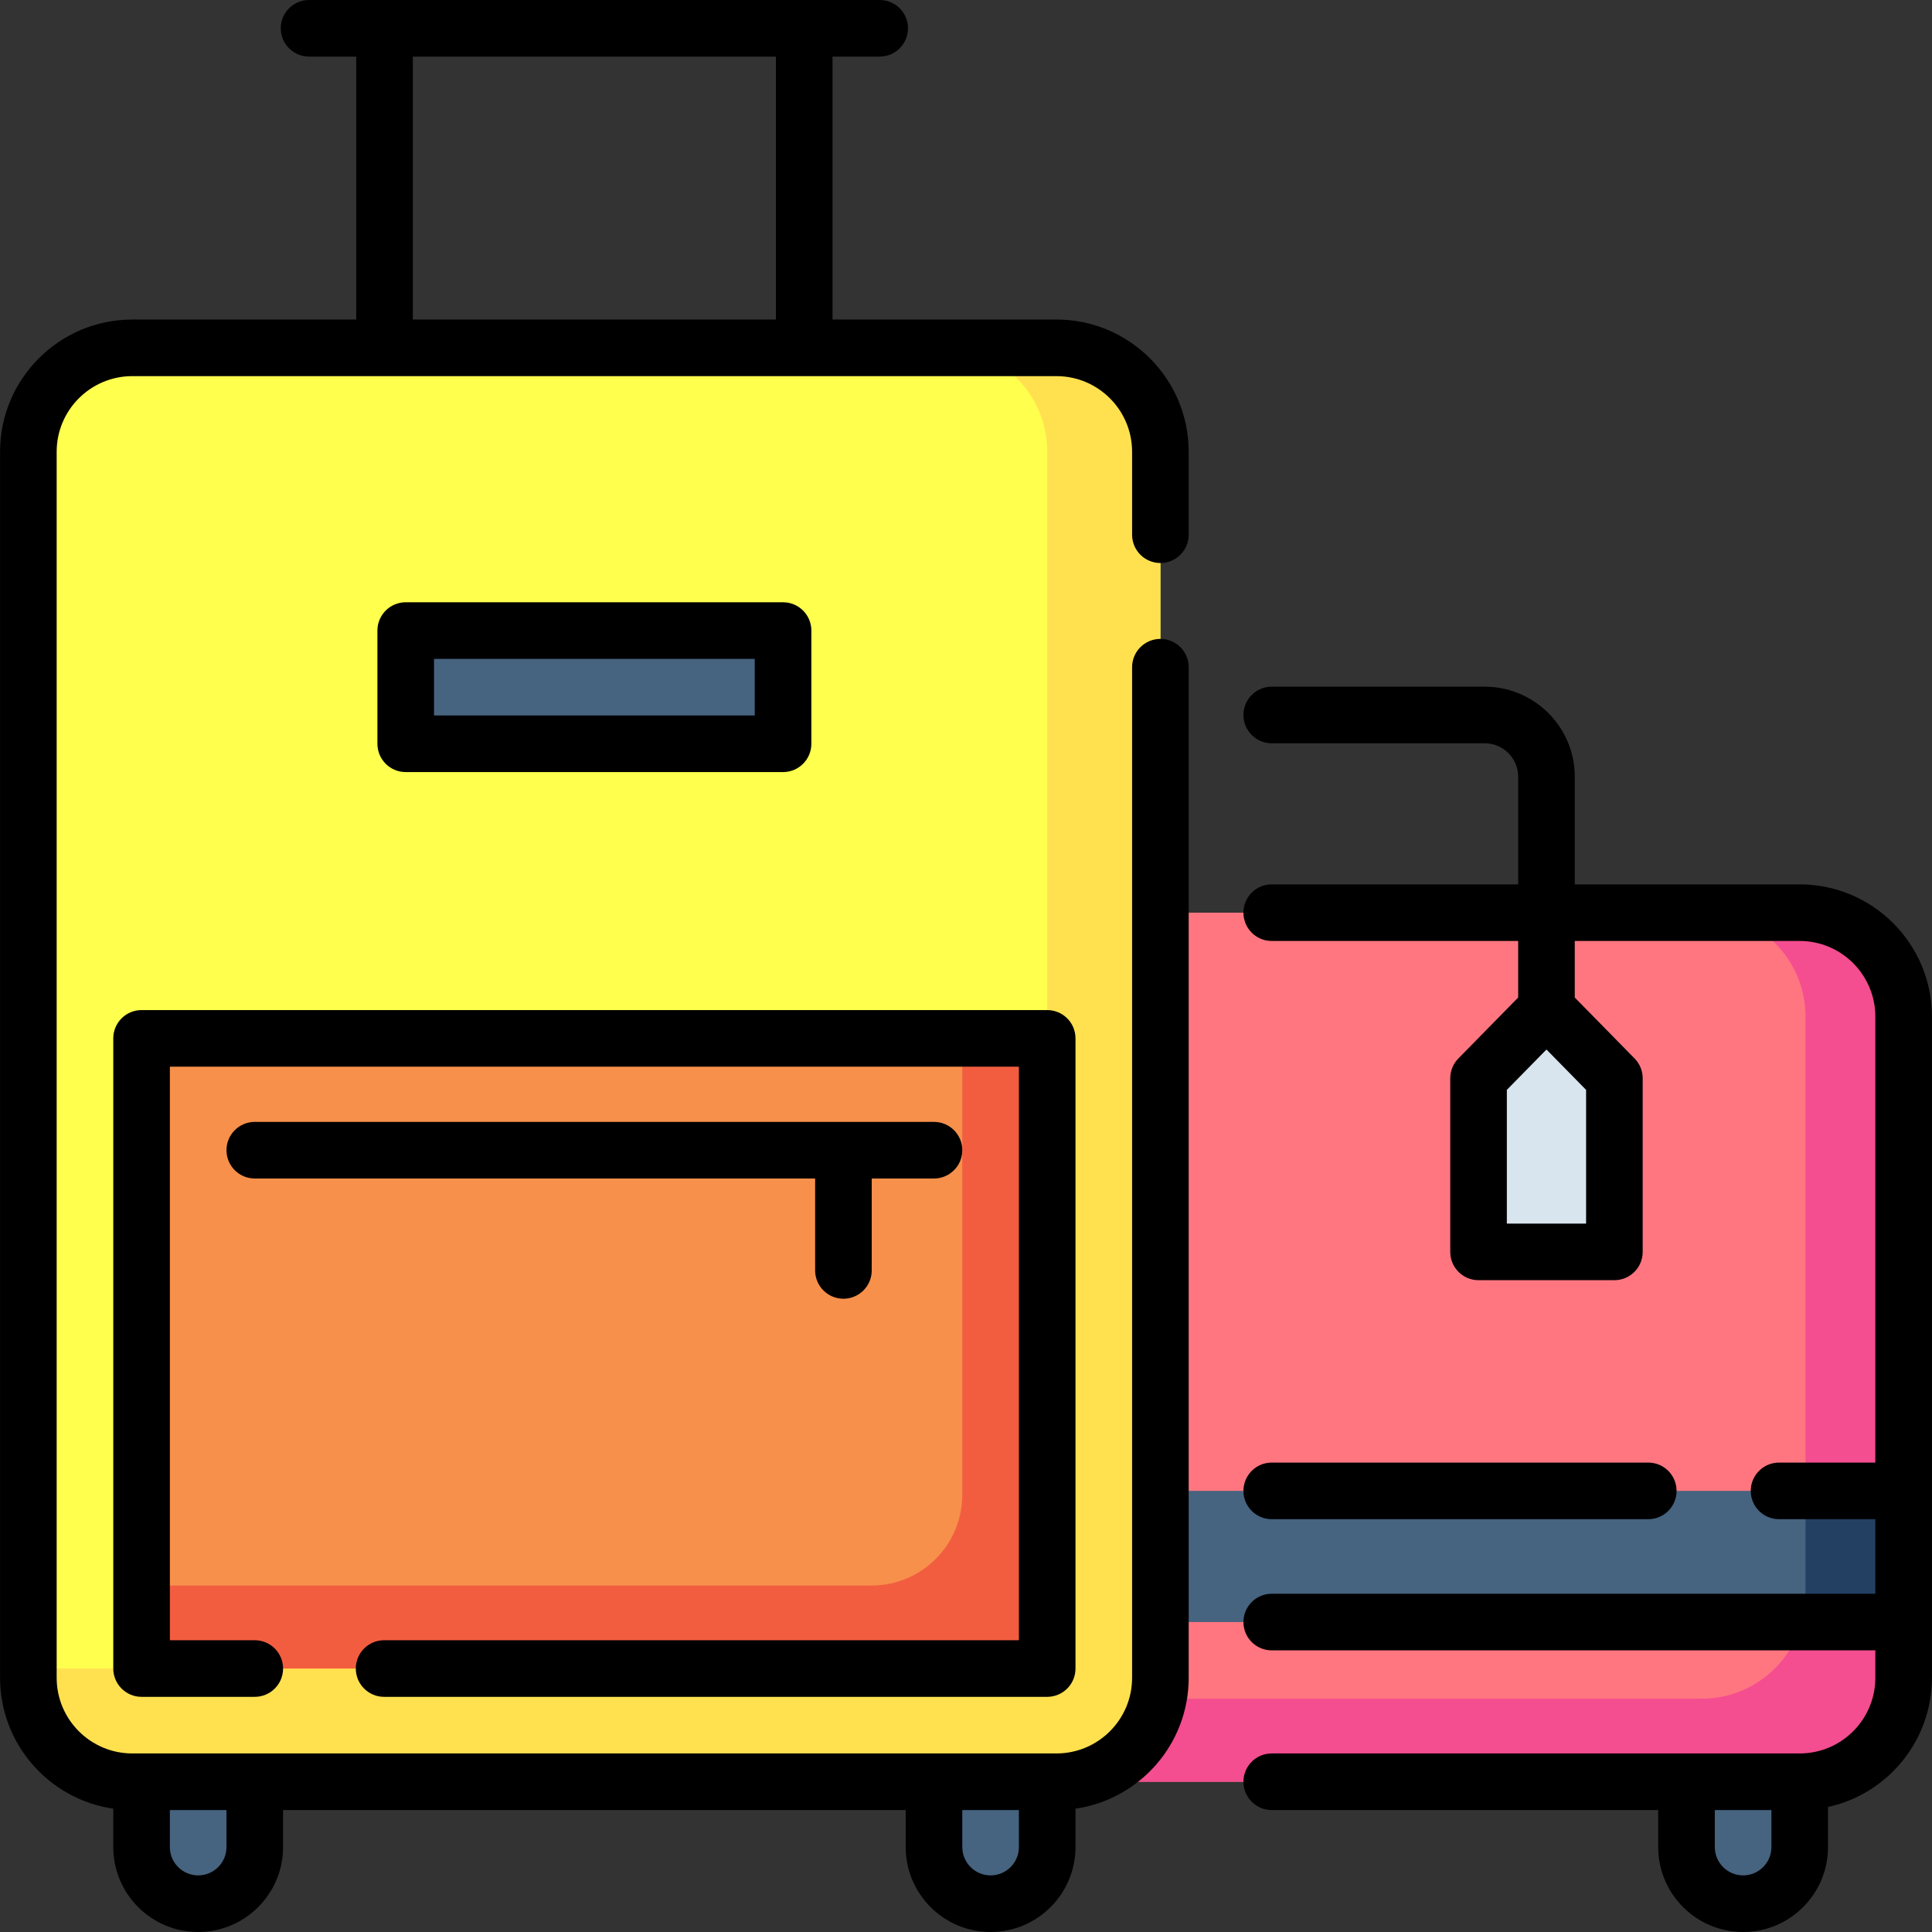 <svg id="Layer_1" enable-background="new 0 0 512 512" height="512" viewBox="0 0 512 512" width="512" xmlns="http://www.w3.org/2000/svg"><rect x="0" y="0" width="512" height="512" fill="#333333" stroke="none"/><g><path d="m504.48 269.4v175.24c0 15.21-12.33 27.54-27.54 27.54h-239.92v-230.31h239.92c15.21 0 27.54 12.33 27.54 27.53z" fill="#ff7680"/><path d="m504.48 269.4v175.24c0 15.21-12.33 27.54-27.54 27.54h-239.92v-22h213.92c15.21 0 27.54-12.33 27.54-27.54v-153.24c0-15.2-12.33-27.53-27.54-27.53h26c15.21 0 27.54 12.33 27.54 27.53z" fill="#f44d90"/><path d="m267.02 395.1h237.46v34.76h-237.46z" fill="#46637f"/><path d="m504.48 395.1v34.76h-26.97c.64-2.3.97-4.72.97-7.22v-27.54z" fill="#234063"/><g fill="#46637f"><path d="m37.518 489.5c0 8.284 6.716 15 15 15s15-6.716 15-15v-17.319h-30z"/><path d="m247.518 472.181v17.319c0 8.284 6.716 15 15 15s15-6.716 15-15v-17.319z"/><path d="m476.943 472.181h-30v17.319c0 8.284 6.716 15 15 15 8.284 0 15-6.716 15-15z"/></g><path d="m307.52 119.72v324.92c0 15.21-12.33 27.54-27.54 27.54h-244.92c-15.21 0-27.54-12.33-27.54-27.54v-324.92c0-15.21 12.33-27.54 27.54-27.54h244.92c15.21 0 27.54 12.33 27.54 27.54z" fill="#ffff4d"/><path d="m307.52 119.72v324.92c0 15.21-12.33 27.54-27.54 27.54h-244.92c-15.21 0-27.54-12.33-27.54-27.54v-2.46h242.46c15.21 0 27.54-12.33 27.54-27.54v-294.92c0-15.21-12.33-27.54-27.54-27.54h30c15.21 0 27.54 12.33 27.54 27.54z" fill="#ffe150"/><path d="m37.52 275.18h240v167h-240z" fill="#f7904b"/><path d="m277.52 275.18v167h-240v-22h193.45c13.28 0 24.04-10.76 24.04-24.04v-120.96z" fill="#f25d40"/><path d="m107.518 167.109h100v30h-100z" fill="#46637f"/><path d="m427.83 285.763v46h-36v-46l18-18.337z" fill="#d8e5ef"/></g><g><path d="m279.978 84.681h-59.35v-69.681h12.5c4.142 0 7.5-3.358 7.5-7.5s-3.358-7.5-7.5-7.5h-151.221c-4.142 0-7.5 3.358-7.5 7.5s3.358 7.5 7.5 7.5h12.5v69.681h-59.35c-19.321 0-35.039 15.718-35.039 35.039v324.921c0 17.61 13.058 32.227 30 34.678v10.181c0 12.407 10.093 22.5 22.5 22.5s22.5-10.093 22.5-22.5v-9.819h165v9.819c0 12.407 10.093 22.5 22.5 22.5s22.5-10.093 22.5-22.5v-10.181c16.942-2.451 30-17.068 30-34.678v-267.827c0-4.142-3.357-7.5-7.5-7.5s-7.5 3.358-7.5 7.5v267.827c0 11.05-8.989 20.04-20.039 20.04h-244.922c-11.049 0-20.039-8.99-20.039-20.04v-324.921c0-11.05 8.99-20.039 20.039-20.039h244.921c11.05 0 20.039 8.989 20.039 20.039v21.985c0 4.142 3.357 7.5 7.5 7.5s7.5-3.358 7.5-7.5v-21.985c0-19.321-15.718-35.039-35.039-35.039zm-9.961 395v9.819c0 4.136-3.364 7.5-7.5 7.5-4.135 0-7.5-3.364-7.5-7.5v-9.819zm-209.999 0v9.819c0 4.136-3.364 7.5-7.5 7.5s-7.5-3.364-7.5-7.5v-9.819zm49.389-464.681h96.221v69.681h-96.221z"/><path d="m101.791 449.681h175.727c4.143 0 7.5-3.358 7.5-7.5v-167c0-4.142-3.357-7.5-7.5-7.5h-240c-4.142 0-7.5 3.358-7.5 7.5v167c0 4.142 3.358 7.5 7.5 7.5h30c4.142 0 7.5-3.358 7.5-7.5s-3.358-7.5-7.5-7.5h-22.5v-152h225v152h-168.227c-4.142 0-7.5 3.358-7.5 7.5s3.358 7.5 7.5 7.5z"/><path d="m223.518 344.176c4.142 0 7.5-3.358 7.5-7.5v-24.361h16.5c4.142 0 7.5-3.358 7.5-7.5s-3.358-7.5-7.5-7.5h-180c-4.142 0-7.5 3.358-7.5 7.5s3.358 7.5 7.5 7.5h148.5v24.361c0 4.142 3.358 7.5 7.5 7.5z"/><path d="m207.518 204.609c4.142 0 7.5-3.358 7.5-7.5v-30c0-4.142-3.358-7.5-7.5-7.5h-100c-4.142 0-7.5 3.358-7.5 7.5v30c0 4.142 3.358 7.5 7.5 7.5zm-92.5-30h85v15h-85z"/><path d="m476.942 234.366h-59.612v-28.533c0-13.155-10.702-23.857-23.857-23.857h-56.451c-4.143 0-7.5 3.358-7.5 7.5s3.357 7.5 7.5 7.5h56.451c4.884 0 8.857 3.974 8.857 8.857v28.533h-65.309c-4.143 0-7.5 3.358-7.5 7.5s3.357 7.5 7.5 7.5h65.309v14.994l-15.853 16.149c-1.376 1.402-2.147 3.289-2.147 5.254v46c0 4.142 3.357 7.5 7.5 7.5h36c4.143 0 7.5-3.358 7.5-7.5v-46c0-1.965-.771-3.852-2.147-5.254l-15.853-16.149v-14.994h59.612c11.05 0 20.04 8.989 20.04 20.039v118.194h-25.516c-4.143 0-7.5 3.358-7.5 7.5s3.357 7.5 7.5 7.5h25.516v19.764h-159.961c-4.143 0-7.5 3.358-7.5 7.5s3.357 7.5 7.5 7.5h159.961v7.279c0 11.05-8.99 20.04-20.04 20.04h-139.921c-4.143 0-7.5 3.358-7.5 7.5s3.357 7.5 7.5 7.5h102.421v9.819c0 12.407 10.094 22.5 22.5 22.5s22.5-10.093 22.5-22.5v-10.627c15.73-3.443 27.54-17.484 27.54-34.232v-175.237c0-19.321-15.719-35.039-35.04-35.039zm-56.612 89.897h-21v-35.434l10.5-10.696 10.5 10.696zm49.112 165.237c0 4.136-3.364 7.5-7.5 7.5s-7.5-3.364-7.5-7.5v-9.819h15z"/><path d="m337.021 402.599h99.787c4.143 0 7.5-3.358 7.5-7.5s-3.357-7.5-7.5-7.5h-99.787c-4.143 0-7.5 3.358-7.5 7.5s3.358 7.5 7.5 7.5z"/></g></svg>